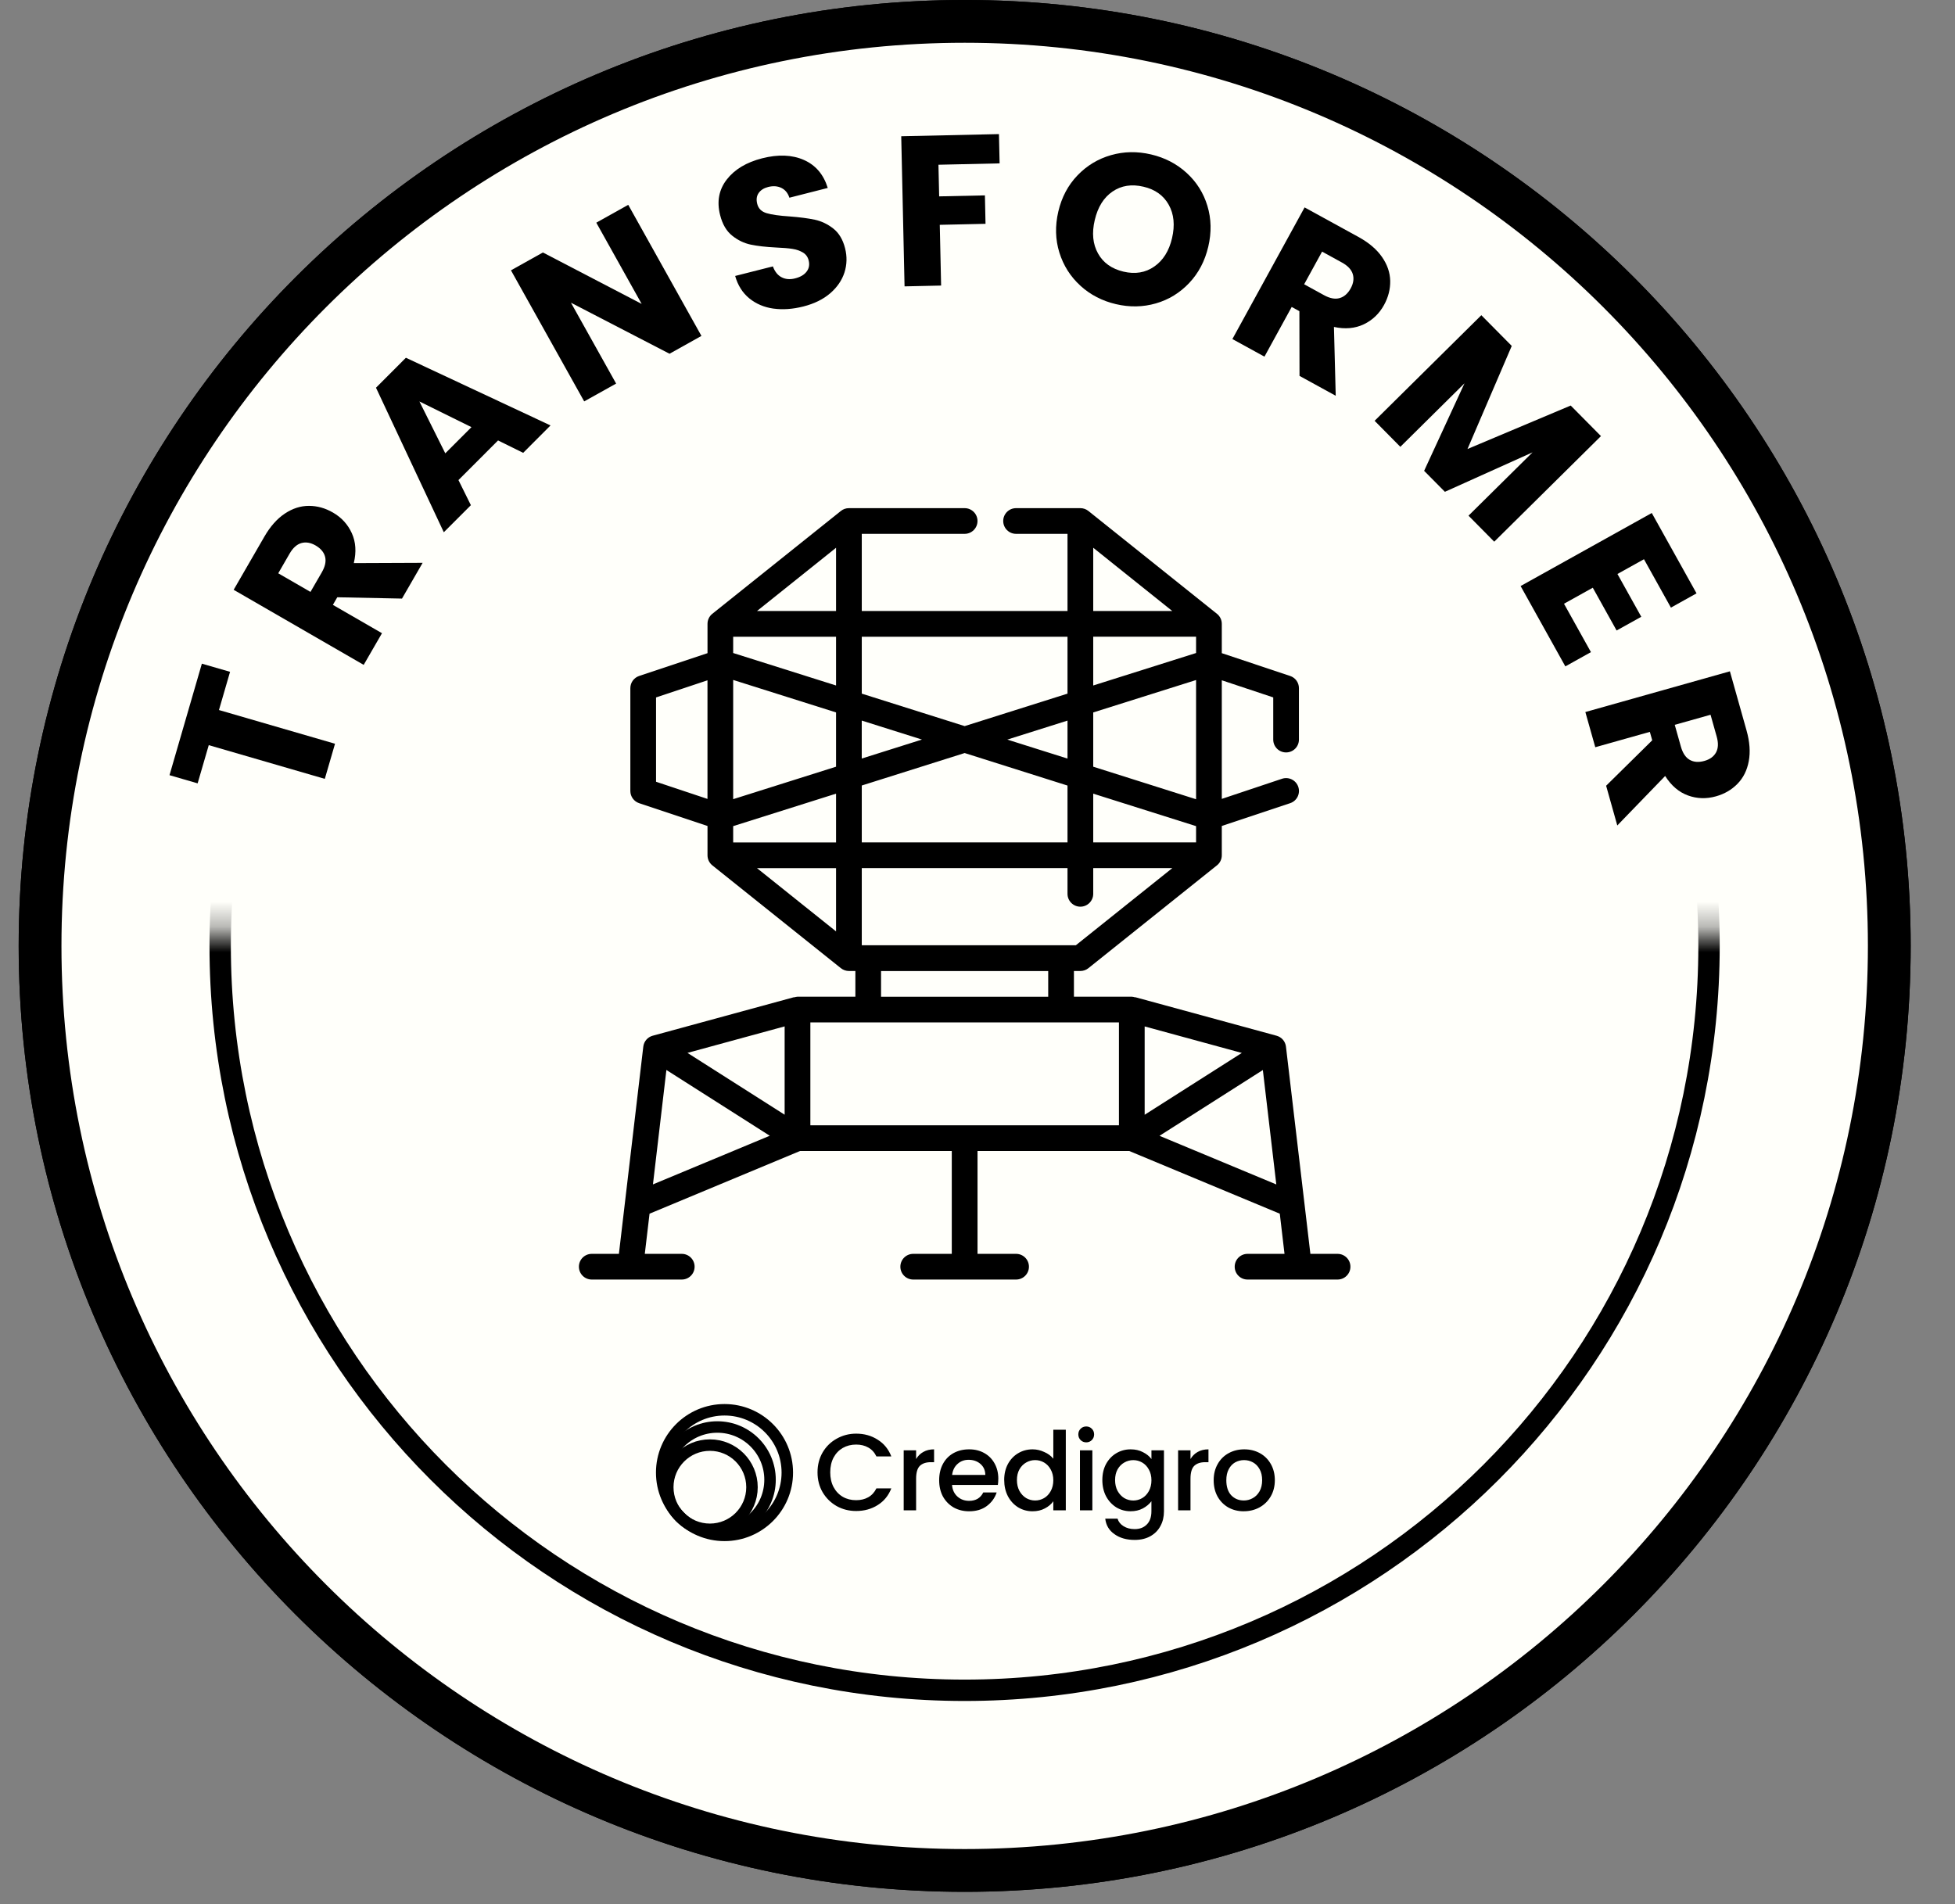 <svg width="77" height="75" viewBox="0 0 77 75" fill="none" xmlns="http://www.w3.org/2000/svg">
<rect x="0" y="0" width="77" height="75" fill="#808080" stroke="none"/>
<g clip-path="url(#clip0_538_1527)">
<path d="M37.995 73.676C58.108 73.676 74.412 57.371 74.412 37.259C74.412 17.146 58.108 0.842 37.995 0.842C17.883 0.842 1.578 17.146 1.578 37.259C1.578 57.371 17.883 73.676 37.995 73.676Z" stroke="black" stroke-width="1.685" stroke-miterlimit="10"/>
<path d="M37.995 73.676C58.108 73.676 74.412 57.371 74.412 37.259C74.412 17.146 58.108 0.842 37.995 0.842C17.883 0.842 1.578 17.146 1.578 37.259C1.578 57.371 17.883 73.676 37.995 73.676Z" fill="#FFFFFA" stroke="black" stroke-width="1.685" stroke-miterlimit="10"/>
<path d="M32.199 57.994C32.199 57.702 32.267 57.44 32.401 57.209C32.538 56.977 32.722 56.797 32.954 56.669C33.188 56.537 33.444 56.471 33.721 56.471C34.039 56.471 34.321 56.55 34.566 56.707C34.815 56.861 34.995 57.082 35.106 57.368H34.519C34.442 57.21 34.335 57.093 34.197 57.017C34.06 56.939 33.902 56.901 33.721 56.901C33.524 56.901 33.348 56.946 33.194 57.034C33.04 57.123 32.919 57.25 32.829 57.416C32.743 57.582 32.7 57.775 32.7 57.995C32.7 58.215 32.743 58.407 32.829 58.573C32.918 58.739 33.039 58.868 33.194 58.959C33.348 59.048 33.524 59.092 33.721 59.092C33.902 59.092 34.06 59.053 34.197 58.977C34.335 58.899 34.442 58.782 34.519 58.626H35.106C34.995 58.911 34.815 59.132 34.566 59.286C34.321 59.44 34.039 59.518 33.721 59.518C33.441 59.518 33.186 59.454 32.954 59.325C32.722 59.193 32.538 59.011 32.401 58.781C32.266 58.549 32.199 58.288 32.199 57.995V57.994ZM36.082 57.471C36.154 57.35 36.248 57.257 36.365 57.192C36.486 57.123 36.627 57.089 36.79 57.089V57.595H36.665C36.474 57.595 36.328 57.644 36.228 57.741C36.131 57.838 36.082 58.007 36.082 58.247V59.491H35.593V57.128H36.082V57.471ZM39.319 58.251C39.319 58.339 39.313 58.419 39.302 58.491H37.497C37.511 58.679 37.581 58.831 37.706 58.946C37.832 59.06 37.987 59.118 38.17 59.118C38.433 59.118 38.619 59.007 38.727 58.787H39.255C39.183 59.005 39.053 59.183 38.865 59.323C38.679 59.461 38.448 59.529 38.17 59.529C37.944 59.529 37.741 59.479 37.561 59.379C37.384 59.276 37.243 59.133 37.14 58.95C37.04 58.764 36.99 58.55 36.99 58.306C36.99 58.063 37.039 57.85 37.136 57.668C37.236 57.481 37.374 57.339 37.552 57.239C37.733 57.139 37.938 57.089 38.17 57.089C38.401 57.089 38.592 57.138 38.766 57.235C38.941 57.332 39.076 57.469 39.174 57.647C39.271 57.821 39.32 58.022 39.32 58.252L39.319 58.251ZM38.808 58.096C38.806 57.916 38.741 57.772 38.615 57.663C38.49 57.555 38.334 57.501 38.148 57.501C37.979 57.501 37.834 57.555 37.715 57.663C37.594 57.77 37.524 57.914 37.5 58.096H38.808ZM39.551 58.298C39.551 58.06 39.6 57.85 39.697 57.668C39.797 57.485 39.931 57.343 40.1 57.243C40.272 57.14 40.461 57.089 40.67 57.089C40.824 57.089 40.976 57.123 41.125 57.192C41.277 57.257 41.396 57.346 41.486 57.458V56.317H41.978V59.491H41.486V59.134C41.406 59.249 41.294 59.343 41.151 59.417C41.011 59.492 40.85 59.529 40.667 59.529C40.461 59.529 40.273 59.477 40.101 59.374C39.932 59.268 39.797 59.123 39.698 58.937C39.601 58.749 39.552 58.535 39.552 58.299L39.551 58.298ZM41.486 58.306C41.486 58.144 41.451 58.002 41.383 57.882C41.317 57.761 41.23 57.67 41.121 57.607C41.012 57.544 40.895 57.513 40.77 57.513C40.644 57.513 40.527 57.544 40.418 57.607C40.31 57.667 40.221 57.757 40.152 57.877C40.086 57.995 40.053 58.134 40.053 58.298C40.053 58.461 40.086 58.604 40.152 58.727C40.22 58.85 40.31 58.944 40.418 59.01C40.529 59.073 40.647 59.104 40.77 59.104C40.893 59.104 41.012 59.073 41.121 59.01C41.23 58.947 41.316 58.856 41.383 58.735C41.451 58.612 41.486 58.469 41.486 58.306ZM42.784 56.814C42.695 56.814 42.621 56.784 42.561 56.724C42.501 56.664 42.471 56.589 42.471 56.501C42.471 56.412 42.501 56.338 42.561 56.278C42.62 56.218 42.695 56.188 42.784 56.188C42.873 56.188 42.942 56.218 43.003 56.278C43.063 56.337 43.093 56.412 43.093 56.501C43.093 56.589 43.063 56.663 43.003 56.724C42.943 56.784 42.87 56.814 42.784 56.814ZM43.024 57.128V59.491H42.535V57.128H43.024ZM44.532 57.089C44.715 57.089 44.877 57.126 45.016 57.2C45.16 57.272 45.271 57.362 45.351 57.471V57.128H45.844V59.529C45.844 59.747 45.798 59.94 45.706 60.108C45.615 60.28 45.482 60.414 45.308 60.511C45.136 60.608 44.931 60.657 44.69 60.657C44.37 60.657 44.104 60.581 43.893 60.429C43.681 60.281 43.561 60.078 43.532 59.82H44.016C44.053 59.943 44.132 60.042 44.252 60.116C44.375 60.193 44.521 60.231 44.69 60.231C44.887 60.231 45.046 60.172 45.166 60.051C45.288 59.931 45.35 59.756 45.35 59.528V59.134C45.267 59.245 45.155 59.339 45.011 59.417C44.871 59.491 44.711 59.528 44.531 59.528C44.326 59.528 44.137 59.477 43.965 59.374C43.797 59.267 43.662 59.122 43.562 58.936C43.465 58.748 43.417 58.535 43.417 58.298C43.417 58.061 43.465 57.85 43.562 57.668C43.663 57.485 43.797 57.343 43.965 57.243C44.137 57.14 44.326 57.089 44.531 57.089H44.532ZM45.351 58.307C45.351 58.145 45.316 58.003 45.248 57.883C45.182 57.762 45.095 57.671 44.986 57.608C44.877 57.545 44.76 57.514 44.635 57.514C44.509 57.514 44.392 57.545 44.283 57.608C44.175 57.668 44.086 57.758 44.017 57.878C43.952 57.995 43.919 58.135 43.919 58.299C43.919 58.462 43.952 58.605 44.017 58.727C44.086 58.85 44.175 58.945 44.283 59.011C44.395 59.074 44.512 59.105 44.635 59.105C44.758 59.105 44.877 59.074 44.986 59.011C45.095 58.947 45.181 58.856 45.248 58.736C45.316 58.613 45.351 58.47 45.351 58.307ZM46.889 57.471C46.961 57.35 47.055 57.257 47.172 57.192C47.293 57.123 47.434 57.089 47.597 57.089V57.595H47.472C47.281 57.595 47.135 57.644 47.035 57.741C46.938 57.838 46.889 58.007 46.889 58.247V59.491H46.401V57.128H46.889V57.471ZM48.985 59.529C48.762 59.529 48.561 59.479 48.38 59.379C48.2 59.276 48.059 59.133 47.956 58.95C47.853 58.764 47.802 58.55 47.802 58.306C47.802 58.063 47.855 57.853 47.96 57.668C48.065 57.481 48.21 57.339 48.393 57.239C48.576 57.139 48.781 57.089 49.006 57.089C49.232 57.089 49.437 57.139 49.62 57.239C49.802 57.339 49.947 57.481 50.053 57.668C50.159 57.854 50.211 58.066 50.211 58.306C50.211 58.546 50.156 58.76 50.048 58.945C49.94 59.131 49.791 59.275 49.603 59.378C49.417 59.478 49.211 59.528 48.985 59.528V59.529ZM48.985 59.104C49.111 59.104 49.229 59.074 49.337 59.014C49.449 58.954 49.539 58.864 49.608 58.743C49.676 58.623 49.711 58.477 49.711 58.306C49.711 58.135 49.678 57.99 49.612 57.873C49.546 57.753 49.459 57.663 49.351 57.603C49.242 57.543 49.125 57.513 48.999 57.513C48.872 57.513 48.756 57.543 48.647 57.603C48.542 57.663 48.457 57.753 48.395 57.873C48.331 57.99 48.3 58.135 48.3 58.306C48.3 58.561 48.364 58.758 48.493 58.898C48.625 59.035 48.789 59.103 48.986 59.103L48.985 59.104Z" fill="black"/>
<path d="M27.96 60.239C28.876 60.239 29.618 59.497 29.618 58.581C29.618 57.664 28.876 56.922 27.96 56.922C27.044 56.922 26.301 57.664 26.301 58.581C26.301 59.497 27.044 60.239 27.96 60.239Z" stroke="black" stroke-width="0.452"/>
<path d="M28.252 60.362C29.399 60.362 30.329 59.433 30.329 58.286C30.329 57.139 29.399 56.209 28.252 56.209C27.105 56.209 26.176 57.139 26.176 58.286C26.176 59.433 27.105 60.362 28.252 60.362Z" stroke="black" stroke-width="0.452"/>
<path d="M28.536 60.478C29.902 60.478 31.009 59.371 31.009 58.005C31.009 56.639 29.902 55.531 28.536 55.531C27.17 55.531 26.062 56.639 26.062 58.005C26.062 59.371 27.17 60.478 28.536 60.478Z" stroke="black" stroke-width="0.452"/>
<path d="M7.952 26.142L9.061 26.463L8.624 27.968L13.195 29.296L12.793 30.679L8.222 29.351L7.784 30.856L6.676 30.534L7.951 26.141L7.952 26.142Z" fill="black"/>
<path d="M15.832 23.578L13.284 23.526L13.111 23.826L15.045 24.942L14.324 26.189L9.203 23.232L10.412 21.139C10.645 20.735 10.914 20.432 11.22 20.229C11.525 20.026 11.842 19.925 12.169 19.926C12.495 19.926 12.81 20.014 13.111 20.188C13.452 20.384 13.7 20.656 13.857 21.003C14.014 21.349 14.04 21.742 13.935 22.181L16.646 22.17L15.833 23.578H15.832ZM12.228 23.316L12.675 22.543C12.807 22.314 12.85 22.11 12.804 21.931C12.758 21.752 12.633 21.604 12.429 21.485C12.234 21.373 12.048 21.342 11.87 21.391C11.693 21.441 11.538 21.579 11.405 21.809L10.959 22.582L12.228 23.315V23.316Z" fill="black"/>
<path d="M19.617 17.349L18.057 18.91L18.546 19.899L17.48 20.965L14.809 15.272L15.987 14.092L21.683 16.758L20.606 17.837L19.616 17.349H19.617ZM18.569 16.825L16.519 15.813L17.538 17.856L18.569 16.825Z" fill="black"/>
<path d="M27.628 13.231L26.37 13.934L22.488 11.924L24.267 15.109L23.009 15.811L20.125 10.648L21.383 9.945L25.273 11.971L23.486 8.771L24.744 8.068L27.627 13.232L27.628 13.231Z" fill="black"/>
<path d="M30.464 12.156C30.097 12.104 29.781 11.97 29.514 11.754C29.248 11.537 29.061 11.243 28.955 10.87L30.441 10.493C30.517 10.699 30.631 10.843 30.785 10.922C30.938 11.002 31.116 11.017 31.317 10.965C31.524 10.913 31.675 10.824 31.77 10.698C31.866 10.573 31.893 10.425 31.85 10.257C31.814 10.115 31.736 10.011 31.617 9.942C31.498 9.873 31.362 9.827 31.208 9.803C31.054 9.778 30.839 9.761 30.564 9.749C30.165 9.729 29.834 9.691 29.571 9.636C29.308 9.581 29.064 9.464 28.838 9.283C28.612 9.103 28.454 8.833 28.363 8.473C28.227 7.94 28.314 7.473 28.624 7.072C28.934 6.672 29.399 6.393 30.019 6.235C30.65 6.075 31.198 6.096 31.661 6.3C32.124 6.504 32.438 6.872 32.602 7.403L31.091 7.788C31.033 7.606 30.928 7.477 30.776 7.402C30.624 7.328 30.45 7.316 30.254 7.365C30.086 7.408 29.961 7.488 29.88 7.604C29.799 7.72 29.781 7.862 29.824 8.031C29.871 8.216 29.995 8.338 30.195 8.397C30.396 8.456 30.696 8.499 31.097 8.525C31.498 8.556 31.829 8.599 32.09 8.654C32.35 8.71 32.593 8.825 32.817 9C33.041 9.175 33.197 9.434 33.284 9.777C33.367 10.103 33.359 10.421 33.261 10.73C33.162 11.039 32.975 11.312 32.7 11.551C32.424 11.789 32.071 11.963 31.642 12.072C31.222 12.178 30.829 12.206 30.463 12.155L30.464 12.156Z" fill="black"/>
<path d="M39.345 5.281L39.371 6.435L36.962 6.489L36.99 7.735L38.792 7.696L38.816 8.816L37.014 8.856L37.067 11.248L35.627 11.28L35.496 5.367L39.345 5.282V5.281Z" fill="black"/>
<path d="M42.552 11.253C42.16 10.896 41.884 10.46 41.724 9.947C41.565 9.434 41.552 8.896 41.683 8.332C41.815 7.77 42.066 7.295 42.437 6.909C42.807 6.523 43.248 6.257 43.758 6.111C44.269 5.965 44.793 5.956 45.335 6.083C45.877 6.21 46.344 6.452 46.735 6.809C47.127 7.166 47.401 7.6 47.555 8.109C47.709 8.619 47.721 9.155 47.589 9.718C47.456 10.282 47.206 10.758 46.838 11.147C46.47 11.536 46.032 11.805 45.525 11.951C45.017 12.097 44.493 12.107 43.952 11.98C43.411 11.854 42.944 11.611 42.552 11.254V11.253ZM45.462 10.499C45.81 10.258 46.044 9.886 46.162 9.382C46.281 8.873 46.238 8.435 46.033 8.067C45.828 7.699 45.495 7.46 45.036 7.354C44.571 7.245 44.166 7.308 43.819 7.544C43.472 7.78 43.238 8.155 43.118 8.669C42.998 9.177 43.041 9.616 43.247 9.984C43.451 10.352 43.787 10.59 44.251 10.7C44.71 10.808 45.114 10.741 45.462 10.499H45.462Z" fill="black"/>
<path d="M51.183 14.806L51.178 12.257L50.875 12.091L49.802 14.048L48.539 13.355L51.383 8.17L53.503 9.333C53.911 9.557 54.221 9.819 54.43 10.12C54.64 10.421 54.748 10.735 54.755 11.062C54.761 11.389 54.681 11.705 54.513 12.011C54.324 12.355 54.058 12.61 53.715 12.774C53.372 12.938 52.98 12.973 52.539 12.878L52.609 15.589L51.184 14.807L51.183 14.806ZM51.365 11.197L52.148 11.627C52.38 11.754 52.584 11.793 52.762 11.742C52.94 11.692 53.086 11.564 53.2 11.357C53.307 11.16 53.334 10.973 53.281 10.797C53.227 10.62 53.085 10.468 52.854 10.341L52.072 9.911L51.366 11.197H51.365Z" fill="black"/>
<path d="M63.056 17.178L58.852 21.337L57.839 20.312L60.361 17.818L56.909 19.372L56.091 18.546L57.681 15.099L55.154 17.6L54.141 16.575L58.344 12.416L59.542 13.626L57.799 17.686L61.864 15.974L63.056 17.178H63.056Z" fill="black"/>
<path d="M64.751 22.027L63.705 22.609L64.644 24.295L63.672 24.835L62.734 23.15L61.6 23.781L62.661 25.687L61.653 26.249L59.891 23.084L65.057 20.207L66.82 23.372L65.811 23.934L64.75 22.028L64.751 22.027Z" fill="black"/>
<path d="M63.259 30.95L65.075 29.16L64.981 28.828L62.832 29.433L62.441 28.047L68.134 26.443L68.789 28.77C68.916 29.219 68.945 29.624 68.877 29.984C68.81 30.345 68.661 30.641 68.432 30.875C68.203 31.109 67.922 31.273 67.586 31.367C67.208 31.474 66.84 31.463 66.483 31.333C66.126 31.203 65.826 30.948 65.584 30.566L63.699 32.515L63.259 30.95H63.259ZM65.962 28.551L66.204 29.41C66.275 29.664 66.391 29.838 66.551 29.93C66.711 30.021 66.905 30.036 67.131 29.972C67.348 29.911 67.5 29.799 67.589 29.637C67.677 29.475 67.686 29.267 67.614 29.013L67.372 28.154L65.961 28.551H65.962Z" fill="black"/>
<mask id="mask0_538_1527" style="mask-type:luminance" maskUnits="userSpaceOnUse" x="-5" y="36" width="82" height="37">
<path d="M76.672 36.725H-4.133V72.942H76.672V36.725Z" fill="white"/>
</mask>
<g mask="url(#mask0_538_1527)">
<path d="M37.992 66.58C54.185 66.58 67.312 53.453 67.312 37.26C67.312 21.067 54.185 7.939 37.992 7.939C21.799 7.939 8.672 21.067 8.672 37.26C8.672 53.453 21.799 66.58 37.992 66.58Z" stroke="black" stroke-width="0.842" stroke-miterlimit="10"/>
</g>
<path d="M52.68 49.389H51.611L50.649 41.226C50.625 41.021 50.479 40.851 50.279 40.797L44.708 39.278V39.286C44.666 39.271 44.621 39.263 44.577 39.26H42.298V38.247H42.551C42.667 38.247 42.778 38.209 42.868 38.136L47.932 34.085C48.053 33.989 48.122 33.843 48.122 33.69V32.535L50.814 31.637C51.08 31.549 51.224 31.262 51.135 30.996C51.047 30.731 50.76 30.587 50.494 30.675L48.122 31.468V26.796L50.148 27.471V29.132C50.148 29.412 50.374 29.638 50.654 29.638C50.934 29.638 51.16 29.412 51.16 29.132V27.106C51.16 26.888 51.021 26.695 50.814 26.626L48.122 25.728V24.573C48.122 24.419 48.052 24.274 47.932 24.178L42.868 20.127C42.778 20.055 42.667 20.016 42.551 20.016H40.019C39.739 20.016 39.513 20.242 39.513 20.522C39.513 20.802 39.739 21.028 40.019 21.028H42.045V24.067H33.942V21.028H37.994C38.273 21.028 38.5 20.802 38.5 20.522C38.5 20.242 38.273 20.016 37.994 20.016H33.436C33.321 20.016 33.209 20.054 33.119 20.127L28.055 24.178C27.935 24.274 27.866 24.42 27.866 24.573V25.728L25.173 26.626C24.967 26.695 24.827 26.888 24.827 27.106V31.157C24.827 31.375 24.967 31.568 25.173 31.637L27.866 32.535V33.69C27.866 33.844 27.936 33.989 28.055 34.085L33.119 38.136C33.209 38.208 33.321 38.247 33.436 38.247H33.69V39.26H31.411C31.366 39.263 31.322 39.272 31.28 39.286L31.278 39.278L25.706 40.797C25.507 40.851 25.361 41.021 25.337 41.226L24.376 49.389H23.307C23.027 49.389 22.801 49.615 22.801 49.895C22.801 50.175 23.027 50.401 23.307 50.401H26.852C27.132 50.401 27.358 50.175 27.358 49.895C27.358 49.615 27.132 49.389 26.852 49.389H25.396L25.583 47.807L31.512 45.337H37.487V49.389H35.968C35.689 49.389 35.462 49.615 35.462 49.895C35.462 50.175 35.689 50.401 35.968 50.401H40.02C40.3 50.401 40.526 50.175 40.526 49.895C40.526 49.615 40.3 49.389 40.02 49.389H38.501V45.337H42.252C42.532 45.337 42.759 45.111 42.759 44.831C42.759 44.551 42.532 44.325 42.252 44.325H31.917V40.273H44.071V44.325H41.539C41.259 44.325 41.032 44.551 41.032 44.831C41.032 45.111 41.259 45.337 41.539 45.337H44.476L50.406 47.807L50.592 49.389H49.136C48.856 49.389 48.63 49.615 48.63 49.895C48.63 50.175 48.856 50.401 49.136 50.401H52.681C52.961 50.401 53.188 50.175 53.188 49.895C53.188 49.615 52.961 49.389 52.681 49.389H52.68ZM30.904 43.908L27.077 41.473L30.904 40.429V43.908ZM25.717 46.653L26.247 42.146L30.319 44.737L25.717 46.653ZM42.374 37.234H33.942V34.195H42.045V35.208C42.045 35.487 42.272 35.714 42.551 35.714C42.831 35.714 43.058 35.487 43.058 35.208V34.195H46.172L42.373 37.234H42.374ZM32.929 25.08V27.001L28.877 25.722V25.081H32.929V25.08ZM32.929 28.063V30.2L28.877 31.479V26.783L32.929 28.062V28.063ZM47.109 25.722L43.058 27.001V25.08H47.109V25.722V25.722ZM47.109 26.786V31.482L43.058 30.2V28.063L47.109 26.786ZM43.058 33.183V31.262L47.109 32.541V33.182H43.058V33.183ZM42.045 29.88L39.674 29.132L42.045 28.384V29.881V29.88ZM42.045 30.943V33.182H33.942V30.941L37.994 29.662L42.045 30.943ZM28.877 32.541L32.929 31.262V33.183H28.877V32.541V32.541ZM33.941 29.88V28.383L36.312 29.131L33.941 29.879V29.88ZM32.929 34.196V36.688L29.815 34.196H32.929ZM43.058 21.576L46.172 24.068H43.058V21.576ZM42.045 25.081V27.322L37.994 28.601L33.942 27.322V25.081H42.045ZM29.815 24.068L32.929 21.576V24.068H29.815ZM25.839 30.793V27.472L27.865 26.797V31.469L25.839 30.793ZM34.701 39.262V38.249H41.285V39.262H34.701ZM48.91 41.475L45.084 43.91V40.431L48.91 41.475ZM45.669 44.739L49.739 42.148L50.269 46.655L45.669 44.739H45.669Z" fill="black"/>
</g>
<defs>
<clipPath id="clip0_538_1527">
<rect width="76.664" height="74.558" fill="white"/>
</clipPath>
</defs>
</svg>
